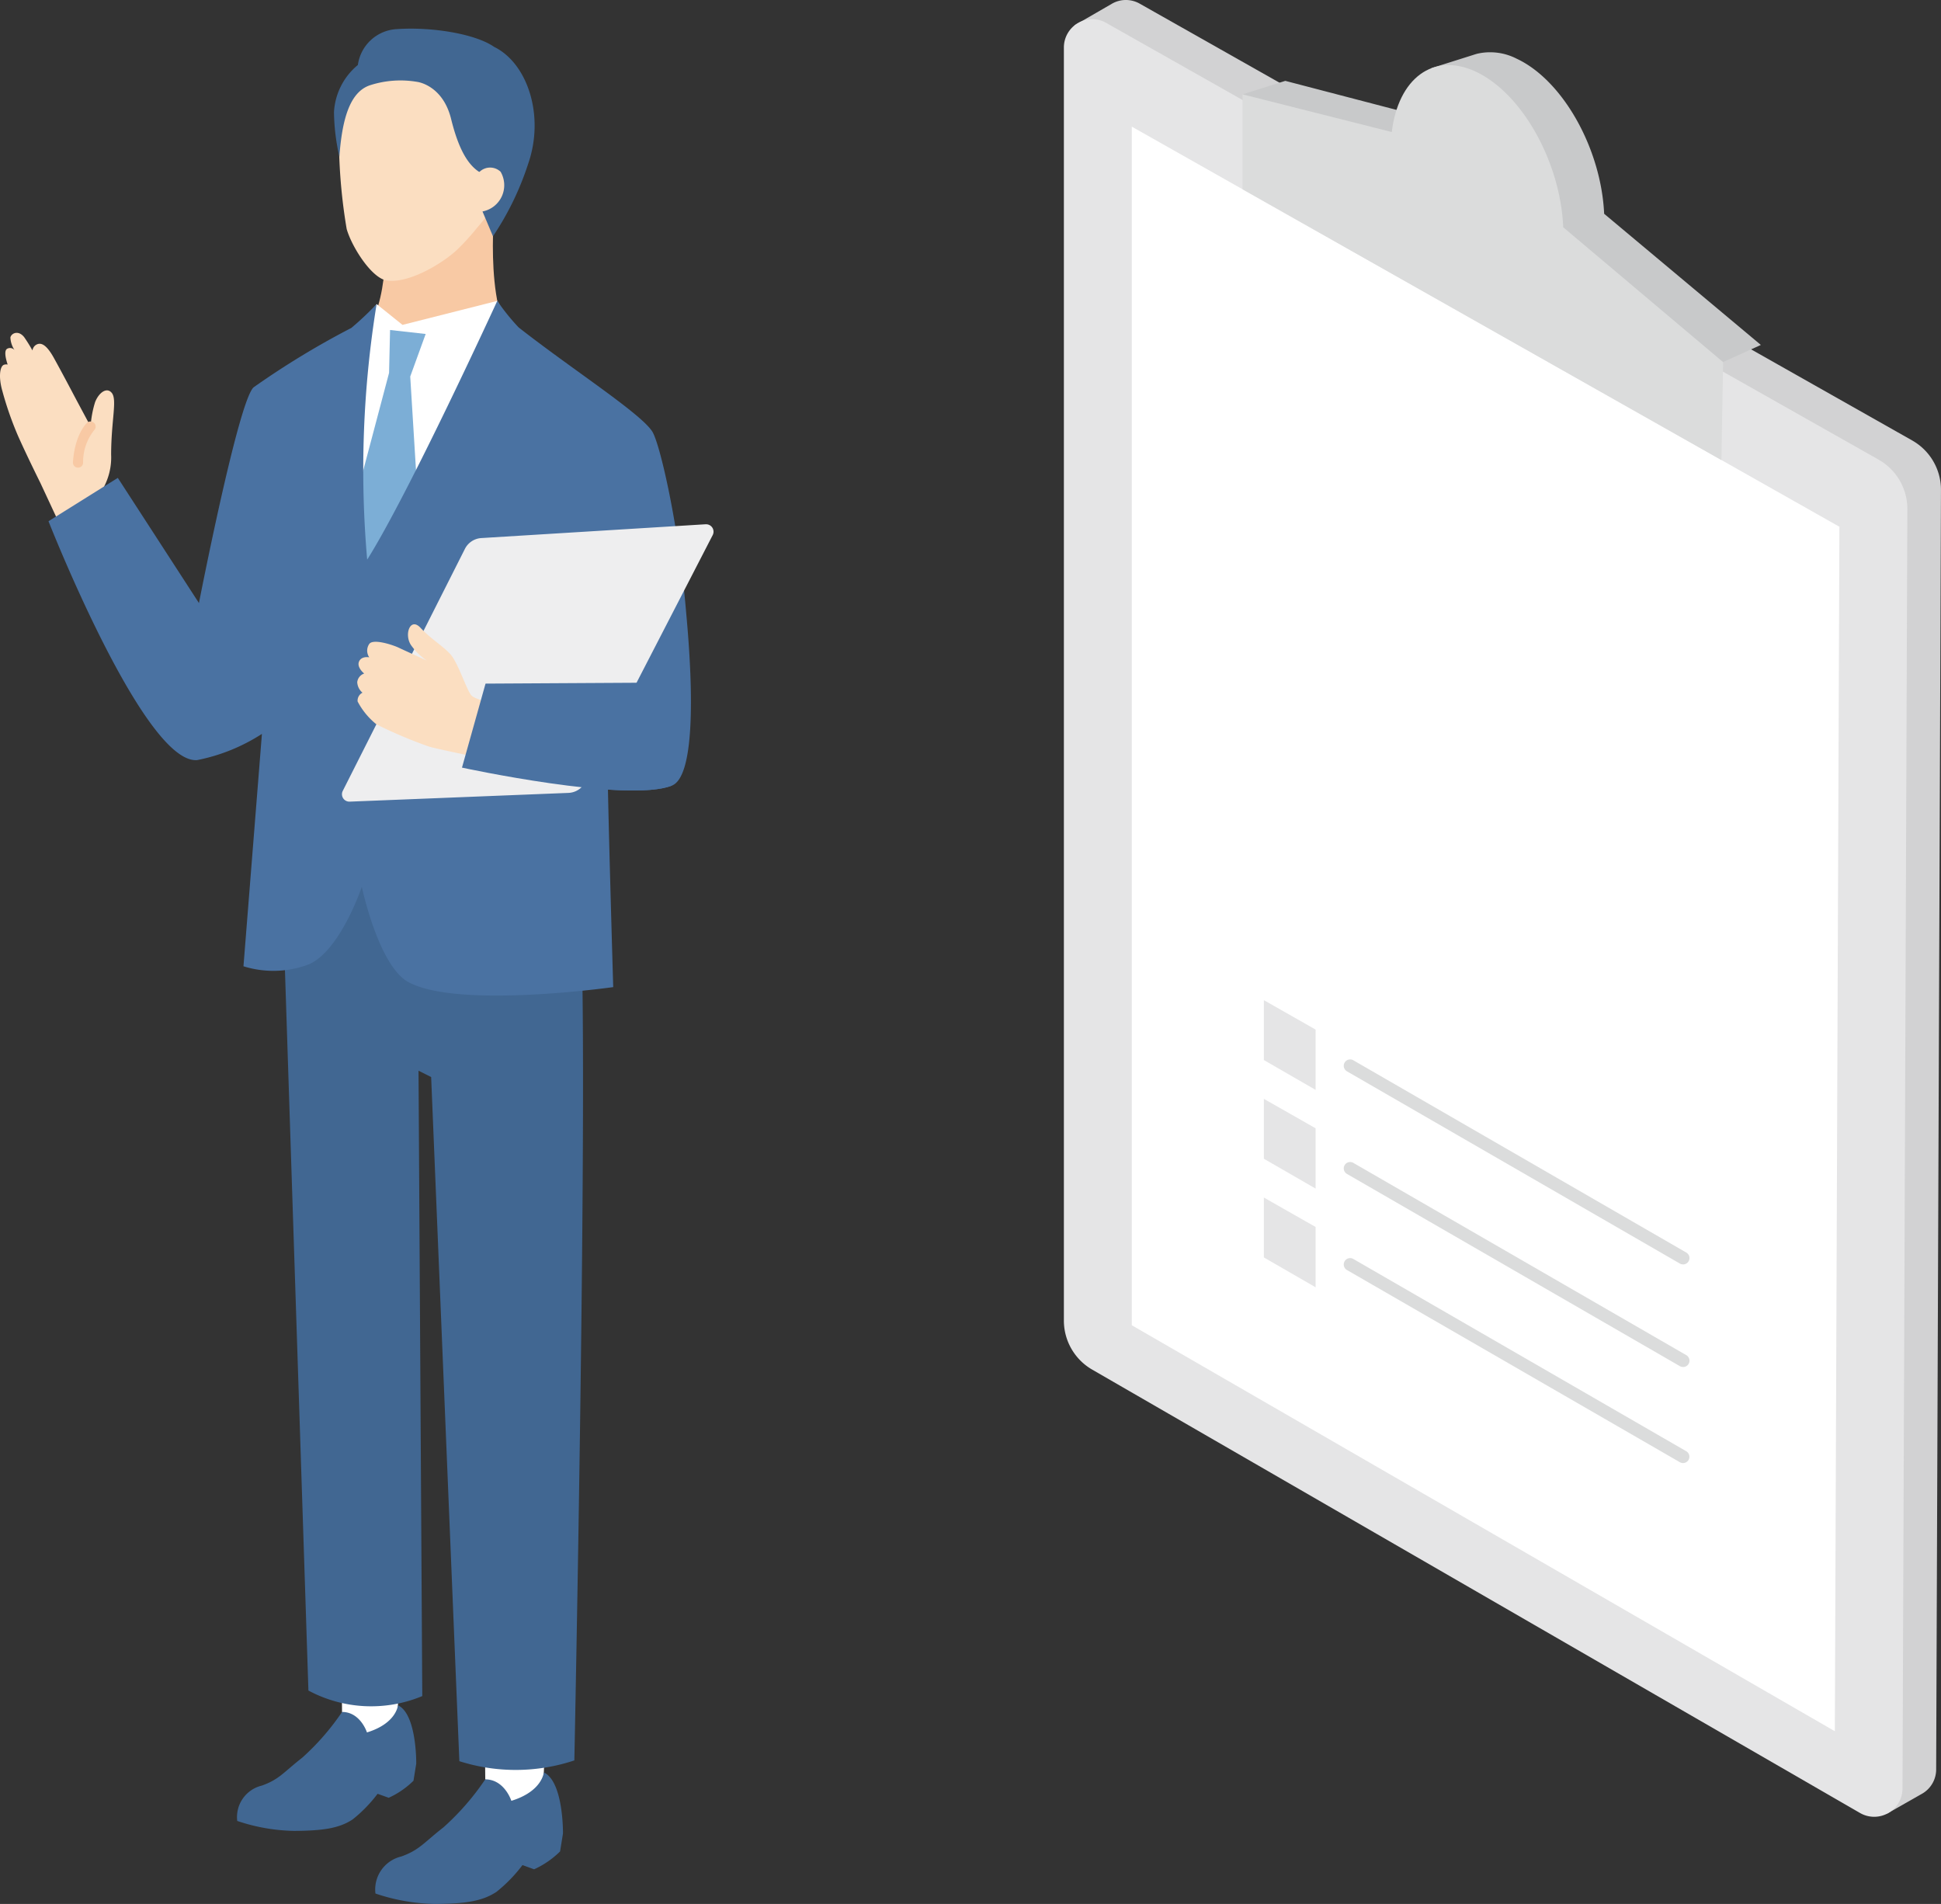 <svg id="グループ_577" data-name="グループ 577" xmlns="http://www.w3.org/2000/svg" xmlns:xlink="http://www.w3.org/1999/xlink" width="194.994" height="191.247" viewBox="0 0 194.994 191.247">
  <rect x="0" y="0" width="194.994" height="191.247" fill="#333333" stroke="none"/>
  <defs>
    <clipPath id="clip-path">
      <rect id="長方形_141" data-name="長方形 141" width="194.994" height="191.247" fill="none"/>
    </clipPath>
  </defs>
  <path id="パス_443" data-name="パス 443" d="M66.855,330.5l-.042-4.446,5.83-.055-.174,3.836.117,3.382-4.046,1.376Z" transform="translate(-32.493 -158.538)" fill="#fff"/>
  <g id="グループ_574" data-name="グループ 574">
    <g id="グループ_573" data-name="グループ 573" clip-path="url(#clip-path)">
      <path id="パス_444" data-name="パス 444" d="M62.525,333.462s-.141,1.814-3.112,2.723c0,0-.652-2.051-2.5-2.058a24.669,24.669,0,0,1-4,4.593c-1.9,1.487-2.3,2.177-4.06,2.806a3.248,3.248,0,0,0-2.472,3.55,18.855,18.855,0,0,0,5.7,1c2.906-.015,4.548-.26,5.9-1.157a14.161,14.161,0,0,0,2.5-2.57l1.117.4a8.582,8.582,0,0,0,2.489-1.713l.277-1.717s.066-4.972-1.838-5.861" transform="translate(-22.548 -162.169)" fill="#416792"/>
      <path id="パス_445" data-name="パス 445" d="M94.861,343.476l-.044-4.658,6.108-.057-.182,4.018.123,3.543-4.239,1.441Z" transform="translate(-46.111 -164.747)" fill="#fff"/>
      <path id="パス_446" data-name="パス 446" d="M90.324,346.584s-.147,1.9-3.26,2.853c0,0-.683-2.149-2.622-2.156a25.827,25.827,0,0,1-4.188,4.811c-2,1.558-2.414,2.281-4.253,2.939a3.4,3.4,0,0,0-2.59,3.719,19.757,19.757,0,0,0,5.969,1.047c3.044-.016,4.764-.273,6.185-1.213a14.833,14.833,0,0,0,2.616-2.692l1.17.424a9,9,0,0,0,2.608-1.795l.29-1.8s.069-5.209-1.926-6.14" transform="translate(-35.693 -168.551)" fill="#416792"/>
      <path id="パス_447" data-name="パス 447" d="M55.172,166.214l2.643,81.118a13.348,13.348,0,0,0,11.438.556l-.377-62.817,1.269.636,2.833,68.72a18.643,18.643,0,0,0,11.552-.077s1.425-69.058.632-84.444L80.6,160.287l-20.831-.879Z" transform="translate(-26.831 -77.523)" fill="#416792"/>
      <path id="パス_448" data-name="パス 448" d="M69.989,61.5,85.846,55.43c-4.974-.071-3.832-13.4-3.832-13.4l-6.181,1.933-4.74,1.653s.167,9.427-4.5,9.322Z" transform="translate(-32.387 -20.439)" fill="#f8c9a4"/>
      <path id="パス_449" data-name="パス 449" d="M78.17,28.981c-1.493,1.413-4.934,3.459-7.108,3.1-1.5-.245-3.485-3.352-4.005-5.168a55.08,55.08,0,0,1-.754-7.6c-.037-.956-.754-9.946,7.729-11.126,8.722-1.213,10.652,5.4,10.742,8.253.086,2.692-.707,5.8-4.643,10.386a23.1,23.1,0,0,1-1.961,2.151" transform="translate(-32.23 -3.912)" fill="#fbdec1"/>
      <path id="パス_450" data-name="パス 450" d="M83.408,62.043l-1.839-3.205-9.523,2.409-2.6-2.089-2.1,2.827L65,88.978l13,.8Z" transform="translate(-31.611 -28.614)" fill="#fff"/>
      <path id="パス_451" data-name="パス 451" d="M75.692,64.927l-3.577-.4-.1,4.307-4.307,16.26,1.8,7.592,5.7-6.151L74.141,69.2Z" transform="translate(-32.929 -31.38)" fill="#7caed6"/>
      <path id="パス_452" data-name="パス 452" d="M2.437,65.531a15.122,15.122,0,0,1,.823,1.324.8.8,0,0,1,.349-.556c.5-.308,1.056-.028,1.785,1.274.447.8,1.315,2.417,1.91,3.549.47.893,1.325,2.483,1.8,3.37a10.248,10.248,0,0,1,.453-2.457c.376-.949,1.17-1.53,1.671-.917.562.689-.054,2.714-.064,6.192a6.357,6.357,0,0,1-1.115,3.9A37.939,37.939,0,0,0,11.827,85.2L7.215,86.943,4.072,80.194S2.681,77.4,1.795,75.4A33.644,33.644,0,0,1,.234,70.916C-.178,69.476,0,68.4.415,68.288a.659.659,0,0,1,.355-.015c-.222-.674-.379-1.432-.029-1.6a.6.6,0,0,1,.715.137,2.447,2.447,0,0,1-.411-1.26c.088-.418.8-.781,1.392-.02" transform="translate(0 -31.653)" fill="#fbdec1"/>
      <path id="パス_453" data-name="パス 453" d="M73.544,90.144c-.708-8.587-2.621-16.98-3.413-18.2-1.2-1.849-8.119-6.287-13.414-10.441a21.419,21.419,0,0,1-2.147-2.666S45.686,78.2,41.5,84.827a103.843,103.843,0,0,1,.948-25.669,30.792,30.792,0,0,1-2.536,2.393A84.181,84.181,0,0,0,30.1,67.512C28.567,68.818,24.6,89.188,24.6,89.188L16.449,76.616,9.486,80.97s9.6,24.423,14.932,23.993a18.615,18.615,0,0,0,6.508-2.632l-1.854,23.342a10.056,10.056,0,0,0,6.566-.192c3.17-1.371,5.323-7.793,5.323-7.793s1.665,7.916,4.67,9.568c4.953,2.724,20.586.51,20.586.51s-.4-13.52-.529-19.841c2.7.18,5.088.125,6.423-.4,2.235-.877,2.217-8.946,1.433-17.383" transform="translate(-4.613 -28.614)" fill="#4a72a2"/>
      <path id="パス_454" data-name="パス 454" d="M14.777,87.043H14.74a.514.514,0,0,1-.476-.549c.2-2.863,1.391-3.929,1.441-3.973a.514.514,0,0,1,.68.77,5.132,5.132,0,0,0-1.1,3.276.514.514,0,0,1-.512.477" transform="translate(-6.936 -40.069)" fill="#f8c9a4"/>
      <path id="パス_455" data-name="パス 455" d="M103.415,102.513,80.878,103.9a1.984,1.984,0,0,0-1.65,1.086l-12.271,24.31a.744.744,0,0,0,.694,1.079l21.979-.878a1.983,1.983,0,0,0,1.684-1.073L104.122,103.6a.744.744,0,0,0-.707-1.084" transform="translate(-32.523 -49.853)" fill="#eeeeef"/>
      <path id="パス_456" data-name="パス 456" d="M87.477,130.912s-5.645-1.024-6.162-1.705-1.32-3.23-2.056-4.076-1.983-1.562-3.039-2.7-1.707.775-.886,1.832a6,6,0,0,0,1.521,1.459s-2.3-1.043-2.842-1.3-2.529-.926-2.938-.37a1.179,1.179,0,0,0,0,1.347s-.779-.168-1.03.426.52,1.2.52,1.2a1.038,1.038,0,0,0-.7.869,1.476,1.476,0,0,0,.528,1.057.89.89,0,0,0-.49.881,7.249,7.249,0,0,0,1.894,2.3,45.785,45.785,0,0,0,5.3,2.239c1.107.33,9.679,2.057,9.679,2.057Z" transform="translate(-33.977 -59.372)" fill="#fbdec1"/>
      <path id="パス_457" data-name="パス 457" d="M111.437,143.832c-4.519,1.774-21.087-1.808-21.087-1.808l2.366-8.438,16.5-.094Z" transform="translate(-43.939 -64.919)" fill="#4a72a2"/>
      <path id="パス_458" data-name="パス 458" d="M81.4,7.431c-1.9-1.318-6.272-2.016-9.718-1.785a4.176,4.176,0,0,0-3.967,3.606,6.607,6.607,0,0,0-2.4,4.739,21.147,21.147,0,0,0,.542,4.469c.269-3.679,1.019-6.514,3.108-7.182a9.96,9.96,0,0,1,4.717-.328s2.557.308,3.4,3.725c.812,3.307,1.823,4.7,2.883,5.358l.271,3.934,1.052,2.491a29.161,29.161,0,0,0,3.542-7.3c1.667-4.817-.07-10.077-3.422-11.723" transform="translate(-31.763 -2.725)" fill="#416792"/>
      <path id="パス_459" data-name="パス 459" d="M93.326,37.152a2.683,2.683,0,0,0,1.824-3.988,1.53,1.53,0,0,0-2.113.005l-.8.484.542,3.666Z" transform="translate(-44.859 -15.911)" fill="#fbdec1"/>
    </g>
  </g>
  <g id="グループ_576" data-name="グループ 576">
    <g id="グループ_575" data-name="グループ 575" clip-path="url(#clip-path)">
      <path id="パス_460" data-name="パス 460" d="M294.315,44.245,216.71.37a2.811,2.811,0,0,0-2.755-.019l-3.787,2.189,1.107,131.368,80.513,48.263,3.6-2.049a2.809,2.809,0,0,0,1.329-2.39L297.2,49.217a5.687,5.687,0,0,0-2.888-4.972" transform="translate(-102.209 0)" fill="#d2d2d3"/>
      <path id="パス_461" data-name="パス 461" d="M208.064,6.591V134.468a5.686,5.686,0,0,0,2.843,4.925l77.14,44.537a2.843,2.843,0,0,0,4.265-2.452L292.8,52.963a5.687,5.687,0,0,0-2.888-4.972L212.306,4.116a2.843,2.843,0,0,0-4.242,2.475" transform="translate(-101.186 -1.821)" fill="#e5e5e6"/>
      <path id="パス_462" data-name="パス 462" d="M221.348,145.161V24.764l71.086,40.189-.459,120.985Z" transform="translate(-107.646 -12.043)" fill="#fff"/>
      <path id="パス_463" data-name="パス 463" d="M295.074,39.61,279.332,26.436c-.3-6.551-4.158-13.427-8.8-15.583a5.811,5.811,0,0,0-3.97-.49s-.251.072-.352.108L262,11.8l-3.528,4.2L247.3,13.084l-4.29,1.354L291.281,41.33Z" transform="translate(-118.178 -4.962)" fill="#c8c9ca"/>
      <path id="パス_464" data-name="パス 464" d="M275.222,29.017c-.277-6.568-4.146-13.478-8.8-15.639-4.272-1.984-7.775.7-8.425,6.071l-14.991-3.784V25.2l48.107,27.2.169-9.838Z" transform="translate(-118.178 -6.188)" fill="#dbdcdc"/>
      <path id="パス_465" data-name="パス 465" d="M296.88,266.6a.637.637,0,0,1-.319-.086L263.12,247.211a.64.64,0,1,1,.64-1.11L297.2,265.409a.64.64,0,0,1-.321,1.195" transform="translate(-127.805 -119.643)" fill="#dbdcdc"/>
      <path id="パス_466" data-name="パス 466" d="M296.88,247.811a.632.632,0,0,1-.319-.086L263.12,228.418a.64.64,0,1,1,.64-1.109L297.2,246.616a.64.64,0,0,1-.321,1.2" transform="translate(-127.805 -110.503)" fill="#dbdcdc"/>
      <path id="パス_467" data-name="パス 467" d="M296.88,227.75a.638.638,0,0,1-.319-.086L263.12,208.357a.64.64,0,1,1,.64-1.109L297.2,226.555a.64.64,0,0,1-.321,1.2" transform="translate(-127.805 -100.747)" fill="#dbdcdc"/>
      <path id="パス_468" data-name="パス 468" d="M247.174,195.571v6.016l5.2,3v-6.058Z" transform="translate(-120.206 -95.11)" fill="#e5e5e6"/>
      <path id="パス_469" data-name="パス 469" d="M247.174,214.871v6.016l5.2,3v-6.058Z" transform="translate(-120.206 -104.496)" fill="#e5e5e6"/>
      <path id="パス_470" data-name="パス 470" d="M247.174,234.17v6.016l5.2,3v-6.058Z" transform="translate(-120.206 -113.882)" fill="#e5e5e6"/>
    </g>
  </g>
</svg>
